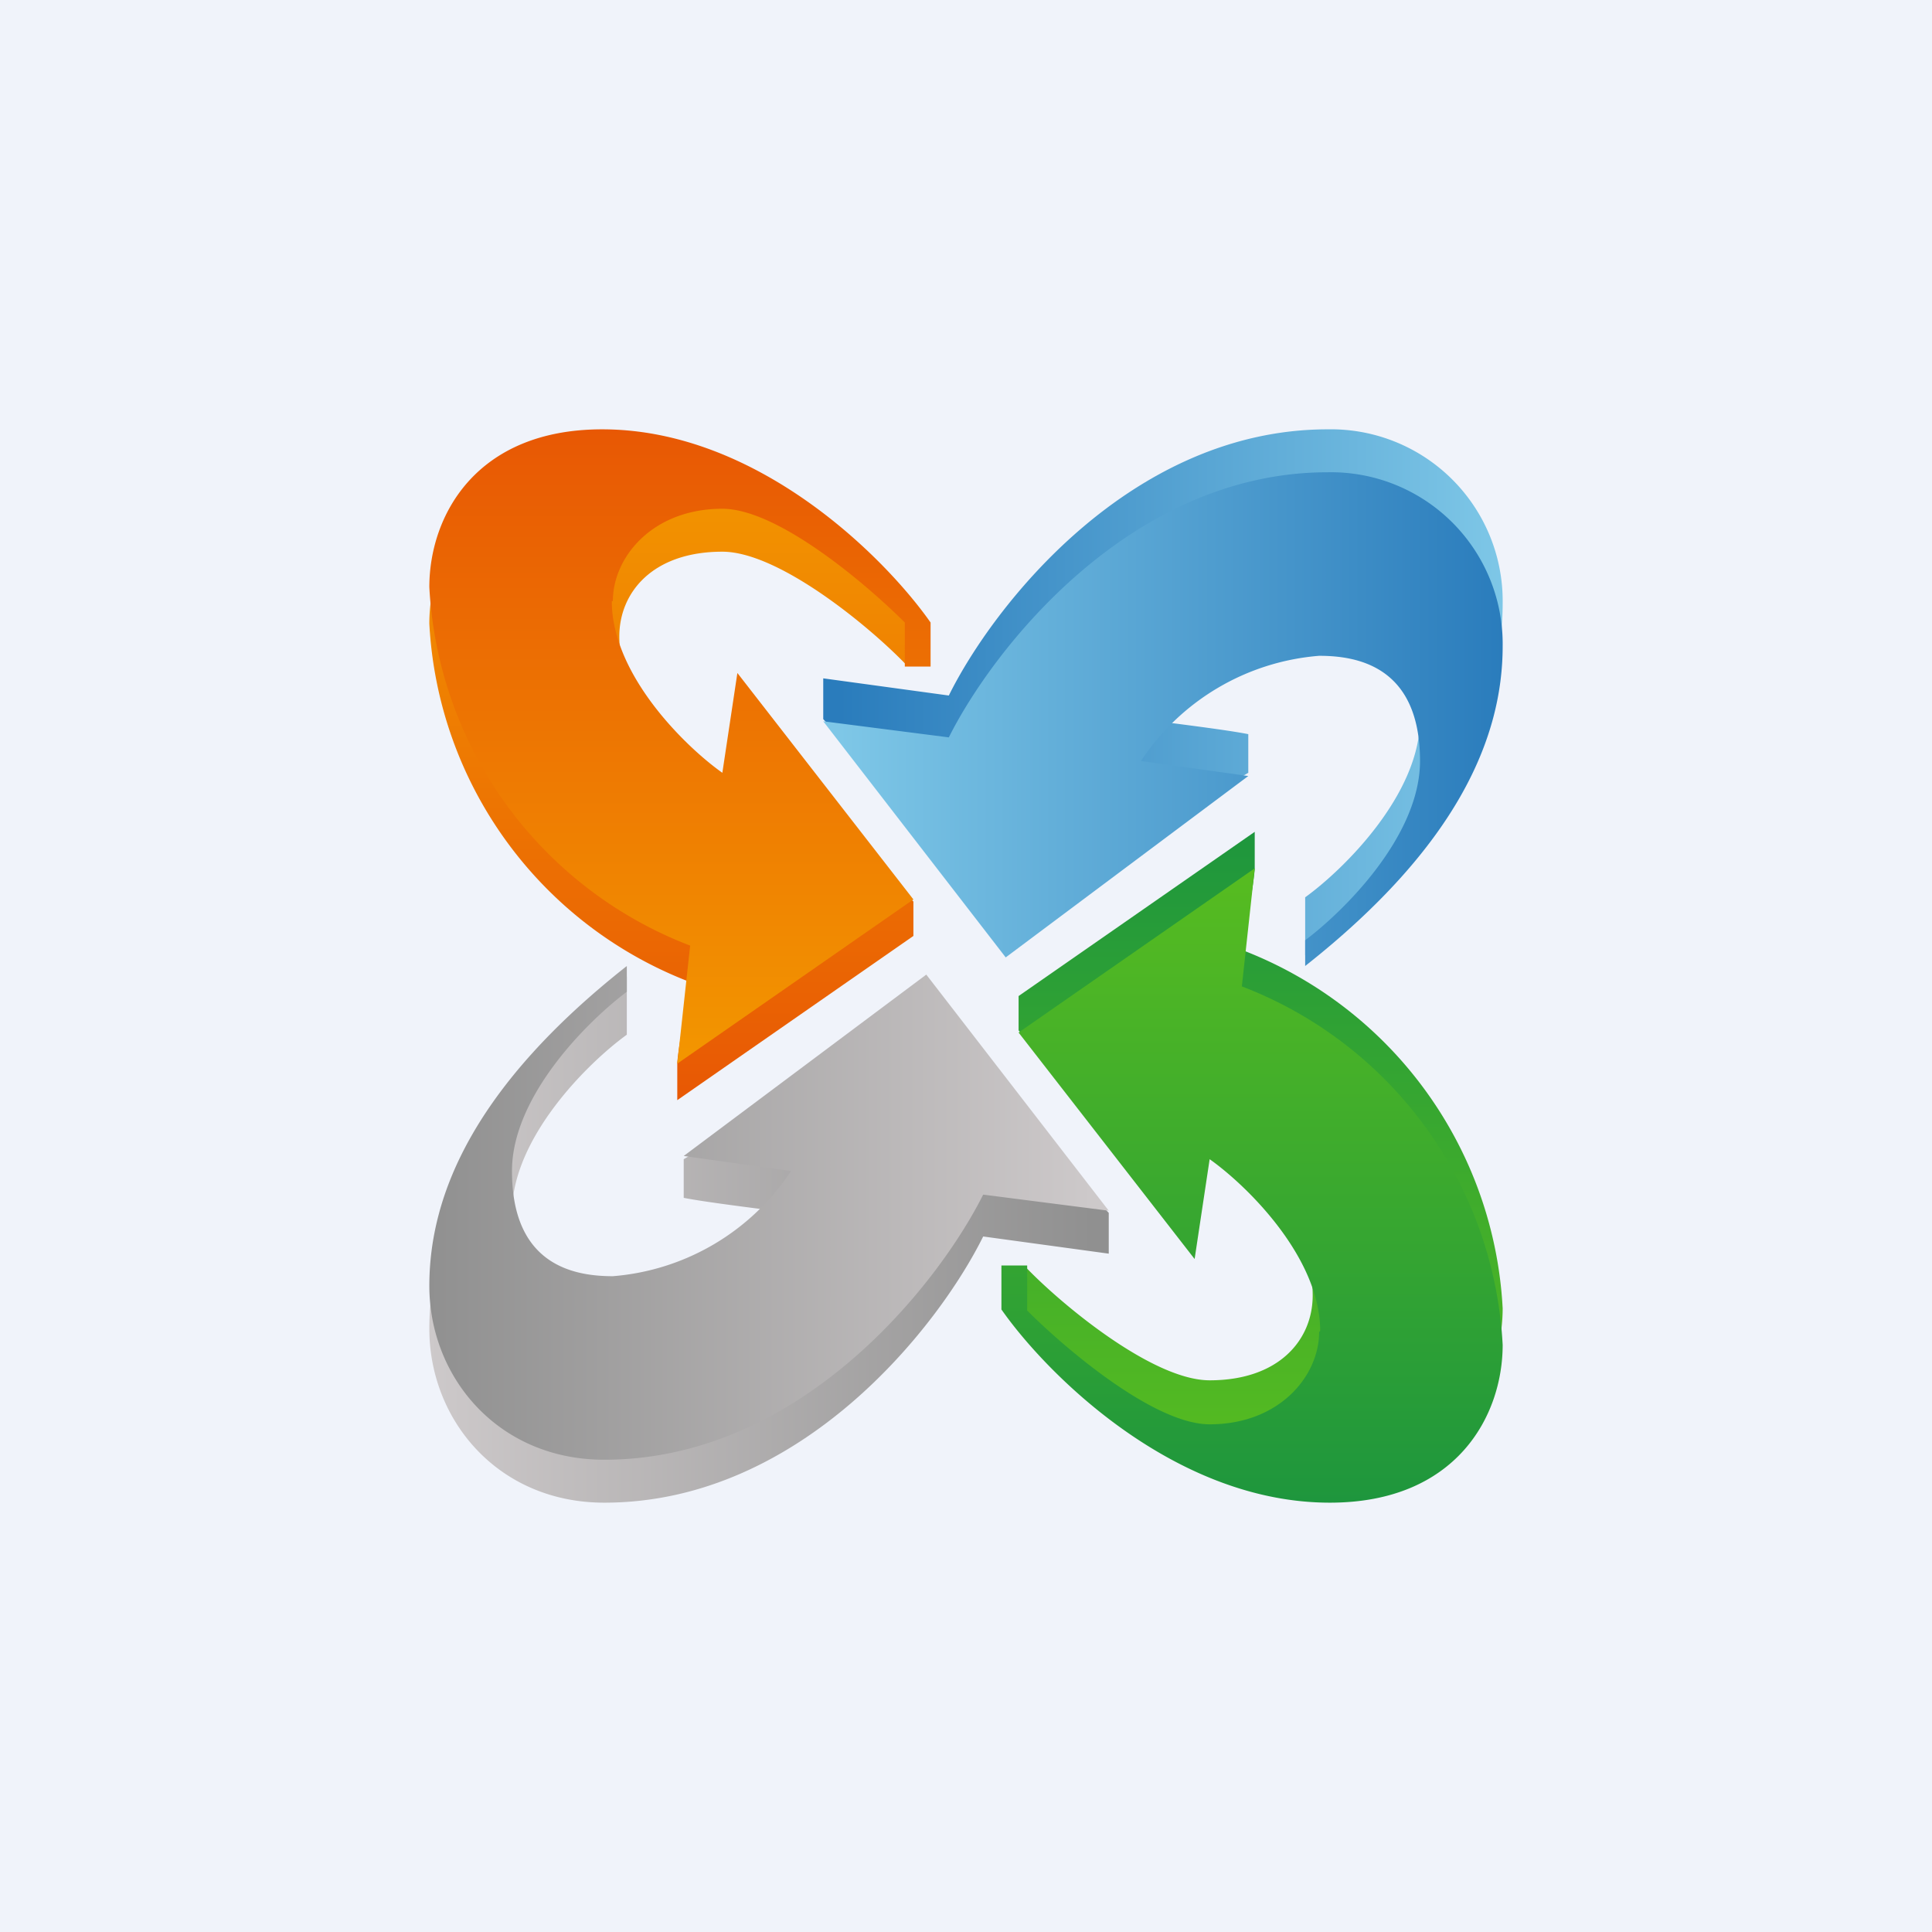 <!-- by TradingView --><svg width="18" height="18" viewBox="0 0 18 18" xmlns="http://www.w3.org/2000/svg"><path fill="#F0F3FA" d="M0 0h18v18H0z"/><path d="M5.84 9.64V9.1C4.42 10.22 4 11.52 4 12.38c0 .85.64 1.62 1.63 1.62 1.84 0 3.12-1.65 3.53-2.48l1.17.16v-.38l-1.7-1.82-2.26 1.32v.36c.2.04.69.1 1 .14a2.2 2.2 0 0 1-1.66.99c-.36 0-.94-.11-.94-.99 0-.7.71-1.4 1.07-1.66Z" fill="url(#avtk4vwzl)"/><path d="M5.84 9.24V9C4.42 10.12 4 11.13 4 11.98c0 .85.64 1.62 1.63 1.62 1.84 0 3.12-1.65 3.53-2.47l1.17.15-1.7-2.2-2.26 1.69 1 .14a2.2 2.2 0 0 1-1.66.98c-.36 0-.94-.1-.94-.98 0-.7.71-1.4 1.07-1.67Z" fill="url(#bvtk4vwzl)"/><path d="M12.16 8.36v.54C13.58 7.78 14 6.48 14 5.62A1.6 1.6 0 0 0 12.37 4c-1.84 0-3.12 1.65-3.53 2.48l-1.17-.16v.38l1.7 1.82 2.26-1.32v-.36c-.2-.04-.69-.1-1-.14a2.2 2.2 0 0 1 1.66-.99c.36 0 .94.11.94.99 0 .7-.71 1.4-1.07 1.66Z" fill="url(#cvtk4vwzl)"/><path d="M12.16 8.76V9C13.58 7.88 14 6.87 14 6.02a1.6 1.6 0 0 0-1.63-1.62c-1.84 0-3.12 1.65-3.53 2.47l-1.17-.15 1.7 2.2 2.26-1.69-1-.14a2.2 2.2 0 0 1 1.66-.98c.36 0 .94.1.94.98 0 .7-.71 1.4-1.07 1.67Z" fill="url(#dvtk4vwzl)"/><path d="M5.77 5.93c0 .7.62 1.36.96 1.61l.14-.94 1.64 1.8v.32l-2.2 1.53V9.9c.02-.23.1-.58.12-.75A3.79 3.79 0 0 1 4 5.81c0-.66.43-1.47 1.61-1.47 1.45 0 2.85 1.17 3.06 1.84h-.24c-.35-.36-1.18-1.04-1.7-1.04-.65 0-.96.38-.96.79Z" fill="url(#evtk4vwzl)"/><path d="M5.7 5.6c0 .69.69 1.36 1.03 1.6l.14-.93 1.64 2.11-2.2 1.53.12-1.1A3.79 3.79 0 0 1 4 5.47C4 4.81 4.43 4 5.61 4c1.45 0 2.64 1.2 3.06 1.8v.41h-.24V5.8c-.35-.35-1.18-1.06-1.7-1.06-.65 0-1.02.45-1.02.86Z" fill="url(#fvtk4vwzl)"/><path d="M12.23 12.07c0-.7-.62-1.36-.96-1.61l-.14.94-1.64-1.8v-.32l2.2-1.53v.35c-.02.23-.1.58-.12.75A3.79 3.79 0 0 1 14 12.19c0 .66-.43 1.47-1.61 1.47-1.45 0-2.85-1.17-3.06-1.84h.24c.35.36 1.18 1.04 1.7 1.04.65 0 .96-.38.96-.79Z" fill="url(#gvtk4vwzl)"/><path d="M12.3 12.4c0-.69-.69-1.36-1.03-1.6l-.14.93-1.64-2.11 2.2-1.53-.12 1.1A3.79 3.79 0 0 1 14 12.53c0 .66-.43 1.47-1.61 1.47-1.45 0-2.64-1.2-3.06-1.8v-.41h.24v.42c.35.35 1.18 1.06 1.7 1.06.65 0 1.02-.45 1.02-.86Z" fill="url(#hvtk4vwzl)"/><defs><linearGradient id="avtk4vwzl" x1="10.18" y1="11.55" x2="3.99" y2="11.55" gradientUnits="userSpaceOnUse"><stop stop-color="#909090"/><stop offset="1" stop-color="#CDC9CA"/></linearGradient><linearGradient id="bvtk4vwzl" x1="10.18" y1="11.3" x2="3.99" y2="11.3" gradientUnits="userSpaceOnUse"><stop stop-color="#CDC9CA"/><stop offset="1" stop-color="#909090"/></linearGradient><linearGradient id="cvtk4vwzl" x1="7.82" y1="6.45" x2="14.01" y2="6.45" gradientUnits="userSpaceOnUse"><stop stop-color="#2A7CBC"/><stop offset="1" stop-color="#7EC7E7"/></linearGradient><linearGradient id="dvtk4vwzl" x1="7.82" y1="6.7" x2="14.01" y2="6.7" gradientUnits="userSpaceOnUse"><stop stop-color="#7EC7E7"/><stop offset="1" stop-color="#2A7CBC"/></linearGradient><linearGradient id="evtk4vwzl" x1="6.33" y1="4.34" x2="6.33" y2="10.25" gradientUnits="userSpaceOnUse"><stop stop-color="#F39600"/><stop offset="1" stop-color="#E85804"/></linearGradient><linearGradient id="fvtk4vwzl" x1="6.33" y1="4" x2="6.33" y2="9.91" gradientUnits="userSpaceOnUse"><stop stop-color="#E85804"/><stop offset="1" stop-color="#F39600"/></linearGradient><linearGradient id="gvtk4vwzl" x1="11.67" y1="13.66" x2="11.67" y2="7.75" gradientUnits="userSpaceOnUse"><stop stop-color="#57BC20"/><stop offset="1" stop-color="#1E963D"/></linearGradient><linearGradient id="hvtk4vwzl" x1="11.67" y1="14" x2="11.67" y2="8.09" gradientUnits="userSpaceOnUse"><stop stop-color="#1E963D"/><stop offset="1" stop-color="#57BC20"/></linearGradient></defs></svg>